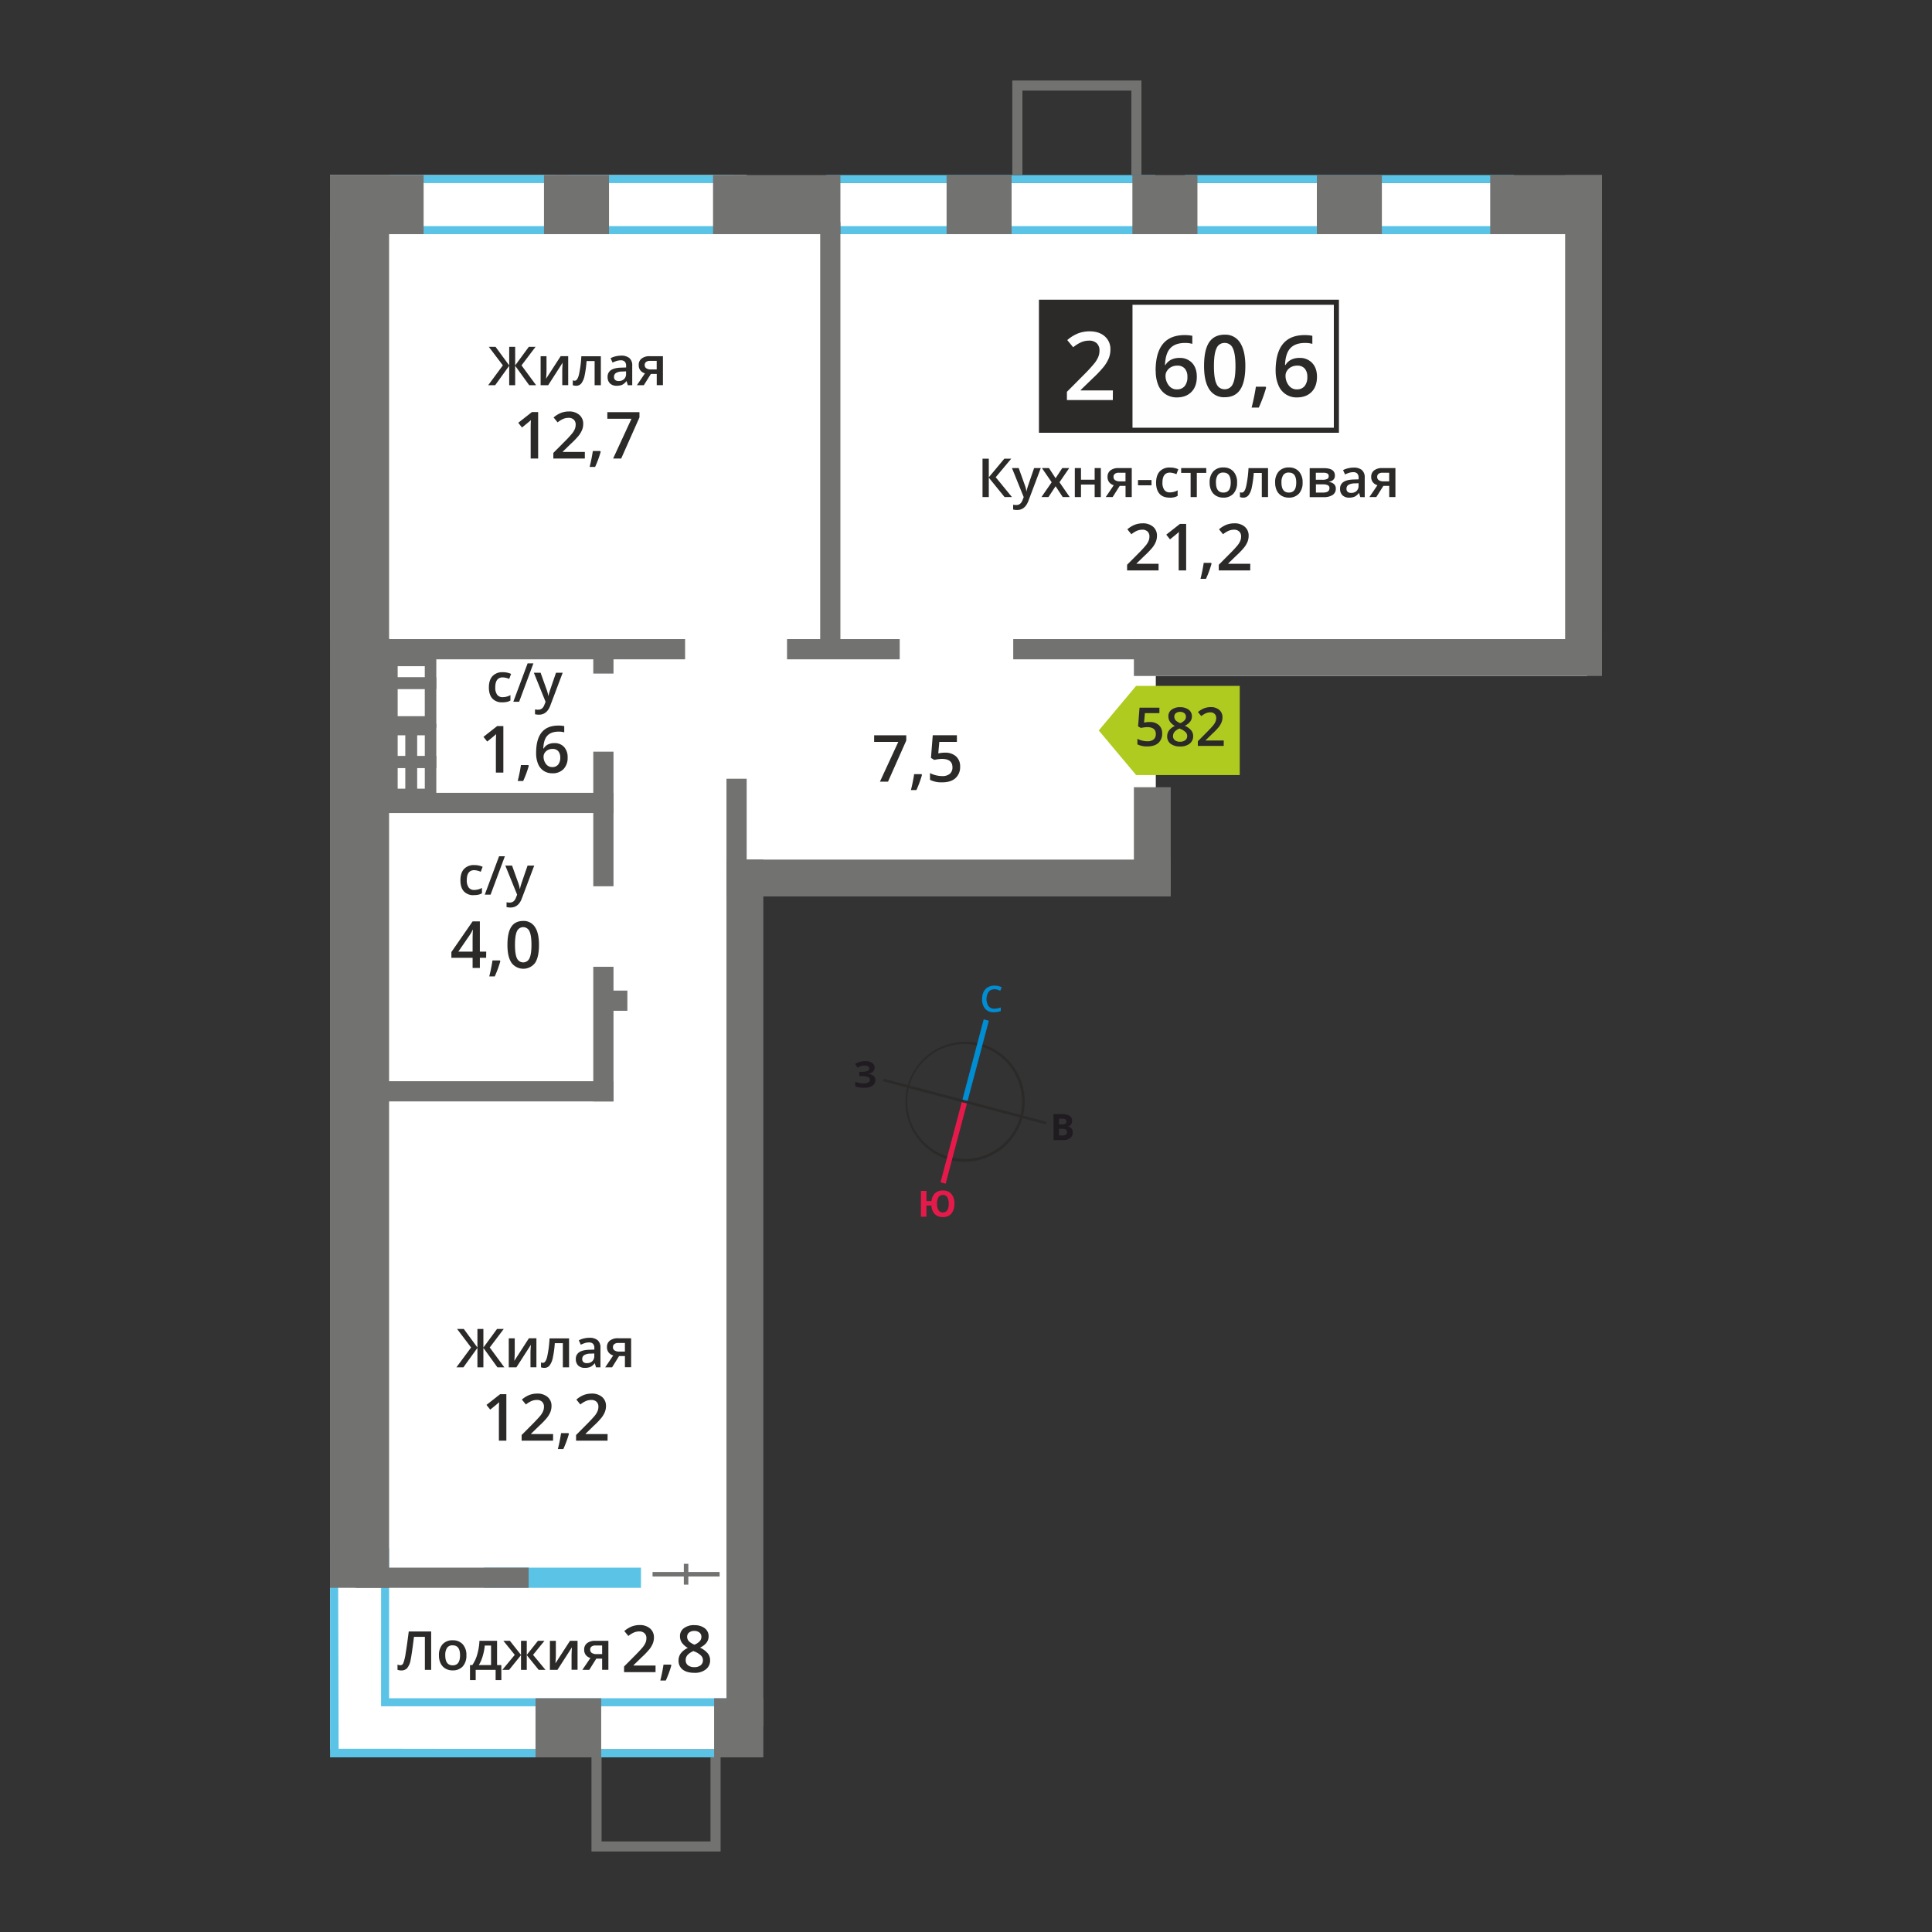 <svg id="Layer_1" data-name="Layer 1" xmlns="http://www.w3.org/2000/svg" width="1200" height="1200" viewBox="0 0 1200 1200">
  <rect x="0" y="0" width="1200" height="1200" fill="#333333" stroke="none"/>
  <defs>
    <style>
      .cls-1 {
        fill: #2b2a29;
      }

      .cls-2 {
        fill: #008dd2;
      }

      .cls-3 {
        fill: #e51a4b;
      }

      .cls-4 {
        fill: #1f1b20;
      }

      .cls-5 {
        fill: #fff;
      }

      .cls-6, .cls-9 {
        fill: #5bc4e6;
      }

      .cls-11, .cls-6, .cls-8 {
        fill-rule: evenodd;
      }

      .cls-7, .cls-8 {
        fill: #727271;
      }

      .cls-10 {
        fill: #fefefe;
      }

      .cls-11 {
        fill: #b0cb1f;
      }
    </style>
  </defs>
  <g>
    <path class="cls-1" d="M630,666.24a35.69,35.69,0,1,0-40,52.43h.05a35.68,35.68,0,0,0,43.59-25.37v0a35.6,35.6,0,0,0-3.65-27m-21.29-18.17a37.35,37.35,0,0,1,26.53,45.67l0,.06a37.34,37.34,0,0,1-45.64,26.47l-.07,0a37.35,37.35,0,0,1,19.2-72.18Z"/>
    <polygon class="cls-2" points="614.19 633.99 600.78 684.6 597.58 683.74 610.99 633.14 614.19 633.99"/>
    <polygon class="cls-3" points="584.17 734.34 597.58 683.74 600.78 684.6 587.37 735.2 584.17 734.34"/>
    <polygon class="cls-1" points="548.79 669.96 599.4 683.37 598.97 684.97 548.37 671.56 548.79 669.96"/>
    <polygon class="cls-1" points="649.57 698.38 598.97 684.97 599.4 683.37 649.99 696.77 649.57 698.38"/>
    <path class="cls-2" d="M617.56,614.48a4.35,4.35,0,0,0-3.56,1.61,8.41,8.41,0,0,0,0,8.89,4.38,4.38,0,0,0,3.6,1.52,9.1,9.1,0,0,0,2-.21c.64-.13,1.31-.31,2-.52V628a12,12,0,0,1-4.28.72,6.86,6.86,0,0,1-5.42-2.14,9,9,0,0,1-1.89-6.12,9.88,9.88,0,0,1,.91-4.38,6.63,6.63,0,0,1,2.66-2.88,8,8,0,0,1,4.08-1,10.1,10.1,0,0,1,4.55,1l-.95,2.19a12.57,12.57,0,0,0-1.72-.68,6.31,6.31,0,0,0-1.91-.29"/>
    <path class="cls-3" d="M582,747.7a7.22,7.22,0,0,0,.93,4,3,3,0,0,0,2.69,1.37q3.65,0,3.65-5.42a7.4,7.4,0,0,0-.91-4.05,3,3,0,0,0-2.7-1.38,3.08,3.08,0,0,0-2.73,1.38,7.22,7.22,0,0,0-.93,4.05m10.78,0a9.1,9.1,0,0,1-1.85,6.12,6.61,6.61,0,0,1-5.31,2.16,6.75,6.75,0,0,1-5-1.83,8.22,8.22,0,0,1-2.11-5.33h-3.08v6.93h-3.41V739.68h3.41V746h3.14a7.61,7.61,0,0,1,2.18-4.86,6.88,6.88,0,0,1,4.89-1.69,6.57,6.57,0,0,1,5.31,2.15A9.17,9.17,0,0,1,592.82,747.7Z"/>
    <path class="cls-4" d="M657.74,701.09v4.18H660a3.28,3.28,0,0,0,2.08-.54,2,2,0,0,0,.67-1.64c0-1.33-1-2-2.86-2Zm0-2.7h2a3.68,3.68,0,0,0,2-.43,1.62,1.62,0,0,0,.62-1.42,1.43,1.43,0,0,0-.68-1.33,4.29,4.29,0,0,0-2.13-.4h-1.8Zm-3.4-6.37h5a9.61,9.61,0,0,1,5,1,3.39,3.39,0,0,1,1.54,3.1,3.88,3.88,0,0,1-.67,2.36,2.67,2.67,0,0,1-1.8,1.11v.11a3.55,3.55,0,0,1,2.2,1.27,4.12,4.12,0,0,1,.68,2.49,4.07,4.07,0,0,1-1.59,3.42,6.8,6.8,0,0,1-4.31,1.24h-6Z"/>
    <path class="cls-4" d="M543.24,663.1a3.35,3.35,0,0,1-1.1,2.56,5.48,5.48,0,0,1-3,1.28V667a6,6,0,0,1,3.39,1.22,3.22,3.22,0,0,1,1.18,2.6,4.09,4.09,0,0,1-1.8,3.51,8.37,8.37,0,0,1-5,1.28,15.16,15.16,0,0,1-5.68-.87v-2.86a10.51,10.51,0,0,0,2.43.78,13.63,13.63,0,0,0,2.59.28q4.07,0,4.06-2.37a1.81,1.81,0,0,0-1.3-1.63,10.06,10.06,0,0,0-3.85-.57H533.7v-2.66h1.35a10.54,10.54,0,0,0,3.72-.48,1.66,1.66,0,0,0,1.16-1.6,1.51,1.51,0,0,0-.73-1.32,4,4,0,0,0-2.19-.49,8.24,8.24,0,0,0-4.38,1.31l-1.48-2.28a10.2,10.2,0,0,1,2.91-1.33,13,13,0,0,1,3.42-.42,7.17,7.17,0,0,1,4.19,1.1,3.38,3.38,0,0,1,1.57,2.89"/>
  </g>
  <g>
    <rect class="cls-5" x="204.97" y="108.73" width="258.79" height="977.79"/>
    <rect class="cls-5" x="349.44" y="113.73" width="368.45" height="443.07"/>
    <rect class="cls-5" x="568.36" y="113.73" width="417.38" height="306.12"/>
    <path class="cls-6" d="M236.68,1054.82v5H452.85v26.71l-216.17-.36H210.33L210,967.08h26.71Zm221.52,0H241.68v-93.1H205v129.81H458.2Z"/>
    <path class="cls-6" d="M358.7,140.44h91.46V113.73H358.7Zm96.82,5H353.34V108.73H455.52Z"/>
    <path class="cls-6" d="M248.15,140.44h91.46V113.73H248.15Zm96.82,5H242.79V108.73H345Z"/>
    <path class="cls-6" d="M518.63,140.44H712.27V113.73H518.63Zm199,5H513.27V108.73H717.63Z"/>
    <path class="cls-6" d="M741.3,140.44H934.94V113.73H741.3Zm199,5H735.94V108.73H940.3Z"/>
    <rect class="cls-7" x="443.54" y="1054.83" width="30.57" height="36.7"/>
    <rect class="cls-7" x="332.62" y="1054.83" width="40.79" height="36.7"/>
    <rect class="cls-7" x="204.97" y="108.73" width="58.15" height="36.7"/>
    <rect class="cls-7" x="442.88" y="108.73" width="79.11" height="36.7"/>
    <rect class="cls-7" x="703.35" y="108.73" width="40.39" height="36.7"/>
    <rect class="cls-7" x="587.94" y="108.73" width="40.39" height="36.7"/>
    <rect class="cls-7" x="337.88" y="108.73" width="40.39" height="36.7"/>
    <rect class="cls-7" x="817.92" y="108.73" width="40.39" height="36.7"/>
    <rect class="cls-7" x="925.6" y="108.73" width="69.43" height="36.7"/>
    <polygon class="cls-8" points="441.3 1150 447.57 1150 447.57 1143.73 447.57 1091.42 441.3 1091.42 441.3 1143.73 373.65 1143.73 373.65 1091.42 367.38 1091.42 367.38 1143.73 367.38 1150 373.65 1150 441.3 1150"/>
    <polygon class="cls-8" points="702.7 50 708.97 50 708.97 56.27 708.97 108.58 702.7 108.58 702.7 56.27 635.04 56.27 635.04 108.58 628.77 108.58 628.77 56.27 628.77 50 635.04 50 702.7 50"/>
    <rect class="cls-7" x="235.37" y="396.97" width="190.16" height="12.55"/>
    <rect class="cls-7" x="235.37" y="492.44" width="145.68" height="12.55"/>
    <rect class="cls-7" x="372.83" y="615.27" width="16.84" height="12.55"/>
    <rect class="cls-7" x="235.37" y="671.56" width="145.68" height="12.55"/>
    <rect class="cls-7" x="488.84" y="396.97" width="69.99" height="12.55"/>
    <rect class="cls-7" x="629.34" y="396.97" width="88.76" height="12.55"/>
    <rect class="cls-9" x="300.42" y="973.69" width="97.69" height="12.55"/>
    <rect class="cls-7" x="972.14" y="108.73" width="22.89" height="309.12"/>
    <rect class="cls-7" x="704.28" y="488.95" width="22.89" height="64.61"/>
    <rect class="cls-7" x="451.22" y="533.91" width="275.95" height="22.89"/>
    <rect class="cls-7" x="704.28" y="396.97" width="290.75" height="22.89"/>
    <rect class="cls-7" x="451.22" y="533.91" width="22.89" height="538.35"/>
    <rect class="cls-7" x="204.97" y="396.54" width="36.7" height="589.69"/>
    <rect class="cls-7" x="204.97" y="108.73" width="36.7" height="313.79"/>
    <rect class="cls-7" x="509.44" y="137.99" width="12.55" height="266.41"/>
    <rect class="cls-7" x="451.22" y="483.69" width="12.55" height="62.84"/>
    <rect class="cls-7" x="368.5" y="466.87" width="12.55" height="83.61"/>
    <rect class="cls-7" x="368.5" y="405.51" width="12.55" height="12.86"/>
    <rect class="cls-7" x="368.5" y="600.49" width="12.55" height="83.61"/>
    <rect class="cls-7" x="220.85" y="973.69" width="107.5" height="12.55"/>
    <rect class="cls-7" x="405.31" y="976.38" width="41.66" height="2.8"/>
    <rect class="cls-7" x="424.74" y="971.31" width="2.8" height="12.95"/>
    <polygon class="cls-1" points="628.55 308.75 623.97 308.75 614.16 296.67 614.16 308.75 610.26 308.75 610.26 284.91 614.16 284.91 614.16 296.46 623.8 284.91 628.08 284.91 618.46 296.42 628.55 308.75"/>
    <path class="cls-1" d="M628.55,290.72h4.18l3.67,10.22a19.11,19.11,0,0,1,1.1,4.11h.13a17.52,17.52,0,0,1,.54-2.18q.39-1.28,4.14-12.15h4.14l-7.7,20.42c-1.41,3.75-3.74,5.62-7,5.62a10.69,10.69,0,0,1-2.47-.28v-3a8.92,8.92,0,0,0,2,.2c1.84,0,3.15-1.07,3.89-3.21l.67-1.7Z"/>
    <polygon class="cls-1" points="653.21 299.54 647.16 290.72 651.53 290.72 655.64 297.03 659.79 290.72 664.12 290.72 658.06 299.54 664.43 308.75 660.09 308.75 655.64 302 651.2 308.75 646.86 308.75 653.21 299.54"/>
    <polygon class="cls-1" points="671.42 290.72 671.42 297.96 679.91 297.96 679.91 290.72 683.75 290.72 683.75 308.75 679.91 308.75 679.91 300.97 671.42 300.97 671.42 308.75 667.59 308.75 667.59 290.72 671.42 290.72"/>
    <path class="cls-1" d="M691.62,296.19a2.33,2.33,0,0,0,1.06,2.09,5.05,5.05,0,0,0,2.82.69h3.57v-5.35H694.9a3.89,3.89,0,0,0-2.42.67,2.28,2.28,0,0,0-.86,1.9m-.55,12.56h-4.29l5-7.38a5.45,5.45,0,0,1-2.87-1.87,5.32,5.32,0,0,1-1-3.34,4.83,4.83,0,0,1,1.82-4,7.86,7.86,0,0,1,5-1.44h8.22v18h-3.85V301.8h-3.63Z"/>
    <rect class="cls-1" x="706.83" y="298.16" width="8.39" height="3.27"/>
    <path class="cls-1" d="M726.41,309.08c-2.73,0-4.8-.79-6.21-2.39s-2.13-3.88-2.13-6.86.74-5.37,2.23-7a8.23,8.23,0,0,1,6.42-2.44,12,12,0,0,1,5.14,1.06l-1.16,3.09a11.61,11.61,0,0,0-4-1q-4.68,0-4.68,6.21a7.39,7.39,0,0,0,1.17,4.55,4,4,0,0,0,3.42,1.53,9.82,9.82,0,0,0,4.84-1.28V308a7.33,7.33,0,0,1-2.2.87,13.37,13.37,0,0,1-2.83.26"/>
    <polygon class="cls-1" points="749.23 290.72 749.23 293.72 743.36 293.72 743.36 308.75 739.51 308.75 739.51 293.72 733.64 293.72 733.64 290.72 749.23 290.72"/>
    <path class="cls-1" d="M755.25,299.7c0,4.16,1.53,6.24,4.61,6.24s4.57-2.08,4.57-6.24-1.53-6.18-4.6-6.18a3.93,3.93,0,0,0-3.5,1.6,8.14,8.14,0,0,0-1.08,4.58m13.12,0a9.84,9.84,0,0,1-2.26,6.9,8.15,8.15,0,0,1-6.31,2.48,8.55,8.55,0,0,1-4.47-1.14,7.5,7.5,0,0,1-3-3.28,11.14,11.14,0,0,1-1-5,9.77,9.77,0,0,1,2.25-6.85,8.17,8.17,0,0,1,6.34-2.46,7.94,7.94,0,0,1,6.2,2.51A9.78,9.78,0,0,1,768.37,299.7Z"/>
    <path class="cls-1" d="M787.6,308.75h-3.87v-15h-5a62.85,62.85,0,0,1-1.24,9.07,11.78,11.78,0,0,1-2,4.76,4,4,0,0,1-3.24,1.5,5.42,5.42,0,0,1-2.1-.36v-3a3.5,3.5,0,0,0,1.21.23c1.11,0,2-1.24,2.62-3.74a70.94,70.94,0,0,0,1.49-11.45H787.6Z"/>
    <path class="cls-1" d="M795.94,299.7c0,4.16,1.53,6.24,4.61,6.24s4.57-2.08,4.57-6.24-1.53-6.18-4.6-6.18a3.93,3.93,0,0,0-3.5,1.6,8.14,8.14,0,0,0-1.08,4.58m13.13,0a9.85,9.85,0,0,1-2.27,6.9,8.14,8.14,0,0,1-6.31,2.48,8.55,8.55,0,0,1-4.47-1.14,7.5,7.5,0,0,1-3-3.28,11.27,11.27,0,0,1-1-5,9.77,9.77,0,0,1,2.25-6.85,8.17,8.17,0,0,1,6.34-2.46,7.94,7.94,0,0,1,6.2,2.51A9.78,9.78,0,0,1,809.07,299.7Z"/>
    <path class="cls-1" d="M825.28,295.67a1.66,1.66,0,0,0-.84-1.57,5.27,5.27,0,0,0-2.5-.48h-4.65V298h4.08a6.8,6.8,0,0,0,2.92-.49,1.84,1.84,0,0,0,1-1.8m.47,7.53a1.92,1.92,0,0,0-1-1.85,6.67,6.67,0,0,0-3-.55h-4.42v5.11h4.52Q825.76,305.91,825.75,303.2Zm3.37-7.87q0,3.19-3.74,3.87v.13a5.33,5.33,0,0,1,3.2,1.32,3.69,3.69,0,0,1,1.1,2.78,4.53,4.53,0,0,1-1.94,3.94,9.77,9.77,0,0,1-5.67,1.38h-8.61v-18H822C826.76,290.72,829.12,292.25,829.12,295.33Z"/>
    <path class="cls-1" d="M839.2,306.14a4.69,4.69,0,0,0,3.35-1.16,4.22,4.22,0,0,0,1.27-3.28v-1.57l-2.32.11a7.83,7.83,0,0,0-3.93.9,2.77,2.77,0,0,0-1.24,2.47,2.4,2.4,0,0,0,.72,1.87,3.09,3.09,0,0,0,2.15.66m5.71,2.61-.77-2.5H844a7.49,7.49,0,0,1-2.62,2.24,8.42,8.42,0,0,1-3.39.59,5.72,5.72,0,0,1-4.15-1.43,5.35,5.35,0,0,1-1.49-4.06,4.77,4.77,0,0,1,2.07-4.21q2.07-1.42,6.31-1.55l3.11-.1v-1a3.66,3.66,0,0,0-.81-2.59,3.29,3.29,0,0,0-2.5-.86,8.64,8.64,0,0,0-2.65.41,18.89,18.89,0,0,0-2.45,1L834.2,292a13.6,13.6,0,0,1,3.21-1.17,15.16,15.16,0,0,1,3.29-.39,7.76,7.76,0,0,1,5.19,1.5,5.85,5.85,0,0,1,1.76,4.71v12.15Z"/>
    <path class="cls-1" d="M855.39,296.19a2.33,2.33,0,0,0,1.06,2.09,5.05,5.05,0,0,0,2.82.69h3.57v-5.35h-4.17a3.89,3.89,0,0,0-2.42.67,2.28,2.28,0,0,0-.86,1.9m-.55,12.56h-4.29l5-7.38a5.45,5.45,0,0,1-2.87-1.87,5.32,5.32,0,0,1-1-3.34,4.83,4.83,0,0,1,1.82-4,7.86,7.86,0,0,1,5-1.44h8.22v18h-3.85V301.8h-3.63Z"/>
    <path class="cls-1" d="M719.61,354.3H700.06v-3.51l7.44-7.48a63.66,63.66,0,0,0,4.37-4.78,11.89,11.89,0,0,0,1.57-2.65,7.16,7.16,0,0,0,.49-2.67,4.08,4.08,0,0,0-1.17-3.08,4.55,4.55,0,0,0-3.25-1.12,8.67,8.67,0,0,0-3.21.61,15.42,15.42,0,0,0-3.58,2.21l-2.5-3.06a16.09,16.09,0,0,1,4.68-2.87,13.56,13.56,0,0,1,4.83-.85,9.52,9.52,0,0,1,6.45,2.1,7.1,7.1,0,0,1,2.43,5.65,10,10,0,0,1-.7,3.71,15,15,0,0,1-2.15,3.62,50.21,50.21,0,0,1-4.83,5l-5,4.85v.2h13.69Z"/>
    <path class="cls-1" d="M736.74,354.3H732.1V335.67c0-2.22,0-4,.16-5.28-.3.31-.68.66-1.12,1s-1.91,1.59-4.43,3.63l-2.32-2.94,8.48-6.67h3.87Z"/>
    <path class="cls-1" d="M752.53,350.06a66.2,66.2,0,0,1-3.47,9.45h-3.41a99.89,99.89,0,0,0,2-9.9h4.55Z"/>
    <path class="cls-1" d="M776.53,354.3H757v-3.51l7.44-7.48a63.66,63.66,0,0,0,4.37-4.78,11.52,11.52,0,0,0,1.57-2.65,7.16,7.16,0,0,0,.49-2.67,4.08,4.08,0,0,0-1.17-3.08,4.52,4.52,0,0,0-3.24-1.12,8.6,8.6,0,0,0-3.21.61,15.45,15.45,0,0,0-3.59,2.21l-2.5-3.06a16.09,16.09,0,0,1,4.68-2.87,13.56,13.56,0,0,1,4.83-.85,9.5,9.5,0,0,1,6.45,2.1,7.1,7.1,0,0,1,2.43,5.65,9.83,9.83,0,0,1-.7,3.71,15,15,0,0,1-2.15,3.62,49.08,49.08,0,0,1-4.83,5l-5,4.85v.2h13.7Z"/>
    <polygon class="cls-1" points="292.6 836.95 283.89 825.43 288.06 825.43 296.54 836.98 296.54 825.43 300.24 825.43 300.24 836.98 308.72 825.43 312.89 825.43 304.19 836.95 313.26 849.28 308.96 849.28 300.24 837.2 300.24 849.28 296.54 849.28 296.54 837.2 287.82 849.28 283.48 849.28 292.6 836.95"/>
    <path class="cls-1" d="M319.71,831.25v9.24c0,1.07-.09,2.66-.26,4.75l9.05-14h4.68v18h-3.69v-9.09c0-.5,0-1.3.1-2.42s.11-1.94.15-2.45l-9,14H316v-18Z"/>
    <path class="cls-1" d="M353.46,849.28h-3.87v-15h-5a61.69,61.69,0,0,1-1.23,9.07,11.66,11.66,0,0,1-2,4.75,4,4,0,0,1-3.24,1.51,5.57,5.57,0,0,1-2.1-.36v-3a3.4,3.4,0,0,0,1.2.23c1.12,0,2-1.25,2.63-3.74a70.94,70.94,0,0,0,1.49-11.45h12.11Z"/>
    <path class="cls-1" d="M364.51,846.67a4.73,4.73,0,0,0,3.35-1.17,4.24,4.24,0,0,0,1.26-3.27v-1.57l-2.31.1a7.83,7.83,0,0,0-3.94.91,2.74,2.74,0,0,0-1.23,2.47,2.43,2.43,0,0,0,.71,1.87,3.1,3.1,0,0,0,2.16.66m5.7,2.61-.77-2.51h-.12a7.23,7.23,0,0,1-2.63,2.24,8.24,8.24,0,0,1-3.39.6,5.74,5.74,0,0,1-4.14-1.43,5.38,5.38,0,0,1-1.5-4.07,4.75,4.75,0,0,1,2.07-4.2c1.38-.95,3.49-1.47,6.31-1.55l3.12-.1v-1a3.68,3.68,0,0,0-.81-2.58,3.28,3.28,0,0,0-2.51-.86,8.39,8.39,0,0,0-2.65.41,20.09,20.09,0,0,0-2.45,1l-1.23-2.74a13.28,13.28,0,0,1,3.21-1.17,15.13,15.13,0,0,1,3.29-.4,7.8,7.8,0,0,1,5.19,1.5,5.89,5.89,0,0,1,1.75,4.72v12.15Z"/>
    <path class="cls-1" d="M380.7,836.72a2.32,2.32,0,0,0,1.05,2.08,5.07,5.07,0,0,0,2.82.69h3.57v-5.34H384a3.83,3.83,0,0,0-2.42.67,2.26,2.26,0,0,0-.85,1.9m-.56,12.56h-4.28l5-7.39A5.46,5.46,0,0,1,378,840a5.32,5.32,0,0,1-1-3.34,4.81,4.81,0,0,1,1.83-4,7.78,7.78,0,0,1,5-1.44H392v18h-3.85v-6.95h-3.63Z"/>
    <path class="cls-1" d="M314.51,894.82h-4.64V876.2c0-2.22.06-4,.16-5.28-.3.31-.67.65-1.11,1s-1.92,1.59-4.43,3.63l-2.33-2.94,8.49-6.67h3.86Z"/>
    <path class="cls-1" d="M343.51,894.82H324v-3.5l7.44-7.48q3.28-3.37,4.37-4.78a11.93,11.93,0,0,0,1.57-2.66,7.11,7.11,0,0,0,.49-2.66,4.08,4.08,0,0,0-1.17-3.08,4.52,4.52,0,0,0-3.25-1.12,8.67,8.67,0,0,0-3.21.61,14.76,14.76,0,0,0-3.58,2.21l-2.51-3.06a16.49,16.49,0,0,1,4.68-2.88,13.87,13.87,0,0,1,4.84-.84,9.52,9.52,0,0,1,6.45,2.1,7.08,7.08,0,0,1,2.43,5.65,10.11,10.11,0,0,1-.7,3.71,15.27,15.27,0,0,1-2.16,3.62,48.18,48.18,0,0,1-4.83,5l-5,4.86v.19h13.69Z"/>
    <path class="cls-1" d="M353.37,890.59a67.35,67.35,0,0,1-3.48,9.45h-3.4a96.91,96.91,0,0,0,2-9.9h4.56Z"/>
    <path class="cls-1" d="M377.36,894.82H357.81v-3.5l7.44-7.48q3.28-3.37,4.37-4.78a11.93,11.93,0,0,0,1.57-2.66,7.11,7.11,0,0,0,.49-2.66,4.08,4.08,0,0,0-1.17-3.08,4.5,4.5,0,0,0-3.25-1.12,8.67,8.67,0,0,0-3.21.61,14.76,14.76,0,0,0-3.58,2.21L358,869.3a16.32,16.32,0,0,1,4.67-2.88,13.87,13.87,0,0,1,4.84-.84,9.52,9.52,0,0,1,6.45,2.1,7.08,7.08,0,0,1,2.43,5.65,10.11,10.11,0,0,1-.7,3.71,15.27,15.27,0,0,1-2.16,3.62,48.93,48.93,0,0,1-4.82,5l-5,4.86v.19h13.69Z"/>
    <polygon class="cls-1" points="312.33 226.94 303.62 215.43 307.8 215.43 316.27 226.97 316.27 215.43 319.98 215.43 319.98 226.97 328.45 215.43 332.63 215.43 323.92 226.94 333 239.27 328.7 239.27 319.98 227.19 319.98 239.27 316.27 239.27 316.27 227.19 307.55 239.27 303.22 239.27 312.33 226.94"/>
    <path class="cls-1" d="M339.45,221.24v9.24c0,1.07-.09,2.66-.27,4.75l9.06-14h4.68v18h-3.69v-9.09c0-.5,0-1.3.09-2.42s.12-1.94.15-2.45l-9,14h-4.68v-18Z"/>
    <path class="cls-1" d="M373.2,239.27h-3.87v-15h-5a64.55,64.55,0,0,1-1.23,9.07,11.79,11.79,0,0,1-2,4.75,4,4,0,0,1-3.23,1.51,5.44,5.44,0,0,1-2.11-.36v-3a3.5,3.5,0,0,0,1.21.23q1.66,0,2.62-3.74a69.81,69.81,0,0,0,1.49-11.45H373.2Z"/>
    <path class="cls-1" d="M384.24,236.66a4.72,4.72,0,0,0,3.35-1.17,4.21,4.21,0,0,0,1.27-3.27v-1.57l-2.32.1a7.82,7.82,0,0,0-3.93.91,2.75,2.75,0,0,0-1.24,2.47,2.4,2.4,0,0,0,.72,1.87,3.09,3.09,0,0,0,2.15.66m5.71,2.61-.77-2.51h-.13a7.43,7.43,0,0,1-2.62,2.25,8.42,8.42,0,0,1-3.39.59,5.76,5.76,0,0,1-4.15-1.43,5.38,5.38,0,0,1-1.49-4.07,4.75,4.75,0,0,1,2.07-4.2q2.07-1.43,6.3-1.55l3.12-.1v-1a3.64,3.64,0,0,0-.81-2.59,3.25,3.25,0,0,0-2.5-.86,8.64,8.64,0,0,0-2.65.41,18.89,18.89,0,0,0-2.45,1l-1.24-2.74a13.6,13.6,0,0,1,3.21-1.17,15.2,15.2,0,0,1,3.29-.4,7.71,7.71,0,0,1,5.19,1.51,5.85,5.85,0,0,1,1.76,4.71v12.15Z"/>
    <path class="cls-1" d="M400.43,226.71a2.3,2.3,0,0,0,1.06,2.08,5,5,0,0,0,2.82.69h3.57v-5.34h-4.17a3.83,3.83,0,0,0-2.42.67,2.27,2.27,0,0,0-.86,1.9m-.55,12.56h-4.29l5-7.39a5.43,5.43,0,0,1-2.87-1.86,5.32,5.32,0,0,1-1-3.34,4.83,4.83,0,0,1,1.82-4,7.86,7.86,0,0,1,5-1.44h8.22v18h-3.85v-7h-3.63Z"/>
    <path class="cls-1" d="M334.25,284.81h-4.64V266.19c0-2.22.05-4,.16-5.28a15.25,15.25,0,0,1-1.12,1c-.44.38-1.91,1.59-4.43,3.63l-2.32-2.94,8.48-6.67h3.87Z"/>
    <path class="cls-1" d="M363.25,284.81H343.69v-3.5l7.44-7.48a63.66,63.66,0,0,0,4.37-4.78,11.56,11.56,0,0,0,1.57-2.66,7.07,7.07,0,0,0,.49-2.66,4.08,4.08,0,0,0-1.17-3.08,4.48,4.48,0,0,0-3.24-1.12,8.69,8.69,0,0,0-3.22.61,14.76,14.76,0,0,0-3.58,2.21l-2.5-3.06a16.09,16.09,0,0,1,4.68-2.87,13.56,13.56,0,0,1,4.83-.85,9.5,9.5,0,0,1,6.45,2.1,7.08,7.08,0,0,1,2.43,5.65,9.87,9.87,0,0,1-.7,3.71,15.21,15.21,0,0,1-2.15,3.62,49.08,49.08,0,0,1-4.83,5l-5,4.85v.19h13.7Z"/>
    <path class="cls-1" d="M373.1,280.58a66.64,66.64,0,0,1-3.47,9.45h-3.41a99.89,99.89,0,0,0,2-9.9h4.56Z"/>
    <polygon class="cls-1" points="380.82 284.81 392.23 260.09 377.23 260.09 377.23 256.01 397.18 256.01 397.18 259.25 385.83 284.81 380.82 284.81"/>
    <path class="cls-1" d="M407.17,1038.6H387.62v-3.51l7.44-7.48q3.29-3.37,4.37-4.78a11.67,11.67,0,0,0,1.57-2.65,7.16,7.16,0,0,0,.49-2.67,4,4,0,0,0-1.17-3.07,4.51,4.51,0,0,0-3.25-1.13,8.67,8.67,0,0,0-3.21.61,15.42,15.42,0,0,0-3.58,2.21l-2.51-3.06a16.44,16.44,0,0,1,4.68-2.87,13.65,13.65,0,0,1,4.84-.85,9.52,9.52,0,0,1,6.45,2.1,7.1,7.1,0,0,1,2.43,5.65,10,10,0,0,1-.7,3.71,15.35,15.35,0,0,1-2.15,3.62,51.4,51.4,0,0,1-4.83,5l-5,4.85v.2h13.69Z"/>
    <path class="cls-1" d="M417,1034.36a66.2,66.2,0,0,1-3.47,9.45h-3.41a99.89,99.89,0,0,0,2-9.9h4.56Z"/>
    <path class="cls-1" d="M431.19,1013a4.89,4.89,0,0,0-3.18,1,3.27,3.27,0,0,0-1.21,2.66,3.78,3.78,0,0,0,.44,1.83,4.8,4.8,0,0,0,1.26,1.47,15.12,15.12,0,0,0,2.8,1.59,9.25,9.25,0,0,0,3.35-2.2,4,4,0,0,0,1-2.69,3.27,3.27,0,0,0-1.21-2.66,5,5,0,0,0-3.23-1m-5.31,18.18a3.81,3.81,0,0,0,1.44,3.18,6.13,6.13,0,0,0,3.91,1.14,6,6,0,0,0,3.95-1.18,3.88,3.88,0,0,0,1.41-3.18,4.1,4.1,0,0,0-1.3-2.93,12.27,12.27,0,0,0-4-2.45l-.57-.25A10.2,10.2,0,0,0,427,1028,4.82,4.82,0,0,0,425.88,1031.13Zm5.35-21.74a10.19,10.19,0,0,1,6.49,1.89,6.08,6.08,0,0,1,2.39,5c0,3-1.77,5.31-5.33,7.05a13.68,13.68,0,0,1,4.83,3.58,6.75,6.75,0,0,1,1.43,4.19,7,7,0,0,1-2.63,5.72,10.91,10.91,0,0,1-7.11,2.15c-3.13,0-5.55-.67-7.28-2a6.84,6.84,0,0,1-2.58-5.71,7.36,7.36,0,0,1,1.35-4.33,11.28,11.28,0,0,1,4.43-3.43,11.15,11.15,0,0,1-3.77-3.33,7.13,7.13,0,0,1-1.12-3.94,5.93,5.93,0,0,1,2.46-5A10.35,10.35,0,0,1,431.23,1009.39Z"/>
    <path class="cls-1" d="M294.32,556a7.87,7.87,0,0,1-6.22-2.39c-1.42-1.59-2.12-3.88-2.12-6.85s.73-5.38,2.22-7a8.24,8.24,0,0,1,6.43-2.44,12.05,12.05,0,0,1,5.14,1.06l-1.16,3.09a11.66,11.66,0,0,0-4-1q-4.68,0-4.68,6.21a7.46,7.46,0,0,0,1.16,4.55,4,4,0,0,0,3.42,1.53,9.69,9.69,0,0,0,4.84-1.28v3.35a7.27,7.27,0,0,1-2.19.87,13.44,13.44,0,0,1-2.83.26"/>
    <polygon class="cls-1" points="313.59 531.83 304.72 555.67 301.11 555.67 309.99 531.83 313.59 531.83"/>
    <path class="cls-1" d="M313.87,537.64h4.18l3.66,10.22a19.17,19.17,0,0,1,1.11,4.11H323a18,18,0,0,1,.54-2.18q.39-1.27,4.14-12.15h4.14l-7.71,20.42q-2.1,5.63-7,5.62a11.35,11.35,0,0,1-2.48-.27v-3a9,9,0,0,0,2,.2q2.77,0,3.9-3.21l.67-1.7Z"/>
    <path class="cls-1" d="M293.54,591.08v-7.25c0-2.57.07-4.68.19-6.33h-.15a22.66,22.66,0,0,1-1.74,3.16l-7.16,10.42Zm8.41,3.84h-3.9v6.3h-4.51v-6.3H280.36v-3.57l13.18-19.06h4.51v18.79H302Z"/>
    <path class="cls-1" d="M310.77,597a66.2,66.2,0,0,1-3.47,9.45h-3.41a99.89,99.89,0,0,0,2-9.9h4.56Z"/>
    <path class="cls-1" d="M319.87,586.8c0,3.93.4,6.74,1.22,8.42a4.24,4.24,0,0,0,7.77,0c.83-1.71,1.24-4.51,1.24-8.38s-.41-6.67-1.24-8.4a4.22,4.22,0,0,0-7.77,0c-.82,1.7-1.22,4.51-1.22,8.45m14.9,0q0,7.53-2.42,11.17a9.13,9.13,0,0,1-14.69-.12q-2.49-3.76-2.48-11.05,0-7.63,2.41-11.25t7.38-3.62a8.2,8.2,0,0,1,7.31,3.79Q334.77,579.52,334.77,586.8Z"/>
    <path class="cls-1" d="M312,436.22a7.9,7.9,0,0,1-6.22-2.39c-1.42-1.6-2.13-3.88-2.13-6.86s.74-5.37,2.23-7a8.24,8.24,0,0,1,6.43-2.45,12.13,12.13,0,0,1,5.13,1.06l-1.15,3.09a11.6,11.6,0,0,0-4-.94q-4.67,0-4.67,6.21a7.46,7.46,0,0,0,1.16,4.55,4,4,0,0,0,3.42,1.52,9.78,9.78,0,0,0,4.84-1.27v3.35a7.27,7.27,0,0,1-2.19.87,13.44,13.44,0,0,1-2.83.26"/>
    <polygon class="cls-1" points="331.31 412.04 322.44 435.88 318.83 435.88 327.71 412.04 331.31 412.04"/>
    <path class="cls-1" d="M331.59,417.85h4.18l3.66,10.23a19.25,19.25,0,0,1,1.11,4.1h.13a17.43,17.43,0,0,1,.54-2.17q.39-1.27,4.14-12.16h4.14l-7.71,20.43q-2.1,5.61-7,5.62a11.29,11.29,0,0,1-2.48-.28v-3a9.08,9.08,0,0,0,2,.19q2.78,0,3.9-3.21l.67-1.69Z"/>
    <path class="cls-1" d="M312.64,479.88H308V461.25c0-2.22.06-4,.16-5.28-.3.31-.67.66-1.11,1s-1.92,1.59-4.43,3.63l-2.33-2.94,8.49-6.67h3.86Z"/>
    <path class="cls-1" d="M328.44,475.64a66.45,66.45,0,0,1-3.48,9.45h-3.4a96.91,96.91,0,0,0,2-9.9h4.56Z"/>
    <path class="cls-1" d="M343,476.44a4.51,4.51,0,0,0,3.68-1.54,6.66,6.66,0,0,0,1.3-4.4,5.83,5.83,0,0,0-1.22-3.91,4.51,4.51,0,0,0-3.64-1.42,6.16,6.16,0,0,0-2.77.64,5.16,5.16,0,0,0-2,1.76,4.18,4.18,0,0,0-.73,2.28,7.37,7.37,0,0,0,1.51,4.69,4.72,4.72,0,0,0,3.86,1.9M333,467.6q0-16.94,13.79-16.93a16.66,16.66,0,0,1,3.67.34v3.85a12.52,12.52,0,0,0-3.47-.43q-4.65,0-7,2.48t-2.52,8h.23a6.43,6.43,0,0,1,2.61-2.48,8.46,8.46,0,0,1,3.95-.87,7.82,7.82,0,0,1,6.11,2.41,9.3,9.3,0,0,1,2.19,6.52,9.93,9.93,0,0,1-2.53,7.18,9.14,9.14,0,0,1-6.92,2.63,9.63,9.63,0,0,1-5.38-1.49,9.47,9.47,0,0,1-3.53-4.34A17.26,17.26,0,0,1,333,467.6Z"/>
    <polygon class="cls-1" points="546.54 485.51 557.95 460.79 542.95 460.79 542.95 456.71 562.9 456.71 562.9 459.95 551.55 485.51 546.54 485.51"/>
    <path class="cls-1" d="M572.67,481.28a66.59,66.59,0,0,1-3.47,9.44h-3.41a99.15,99.15,0,0,0,2-9.89h4.56Z"/>
    <path class="cls-1" d="M586.9,467.5a9.9,9.9,0,0,1,6.91,2.3,8.14,8.14,0,0,1,2.54,6.31,9.19,9.19,0,0,1-2.89,7.21q-2.88,2.6-8.22,2.6a15.5,15.5,0,0,1-7.59-1.56v-4.21a14.09,14.09,0,0,0,3.67,1.4,16.57,16.57,0,0,0,3.85.49,7.16,7.16,0,0,0,4.77-1.4,5.1,5.1,0,0,0,1.64-4.1c0-3.44-2.2-5.17-6.59-5.17a16.53,16.53,0,0,0-2.29.19c-.91.12-1.71.27-2.39.43l-2.07-1.23,1.11-14.09h15v4.12H583.43l-.65,7.14,1.68-.28a16.83,16.83,0,0,1,2.44-.15"/>
    <rect class="cls-10" x="646.89" y="187.72" width="184.74" height="79.51"/>
    <path class="cls-1" d="M828.47,189.3h-180v76.35h180Zm-181.58-3.16H831.63v82.67H645.31V186.14Z"/>
    <path class="cls-1" d="M731,241.83a5.91,5.91,0,0,0,4.82-2,8.69,8.69,0,0,0,1.7-5.75,7.62,7.62,0,0,0-1.59-5.12,5.94,5.94,0,0,0-4.77-1.86,7.87,7.87,0,0,0-3.62.84,6.78,6.78,0,0,0-2.61,2.3,5.41,5.41,0,0,0-1,3,9.51,9.51,0,0,0,2,6.13,6.15,6.15,0,0,0,5,2.5m-13.16-11.58q0-22.16,18-22.15a22.56,22.56,0,0,1,4.8.44v5a16.37,16.37,0,0,0-4.55-.56q-6.06,0-9.11,3.25t-3.3,10.44h.3a8.32,8.32,0,0,1,3.41-3.24,11,11,0,0,1,5.17-1.15,10.23,10.23,0,0,1,8,3.16c1.91,2.09,2.87,4.94,2.87,8.53q0,6-3.32,9.4t-9,3.44a12.62,12.62,0,0,1-7-1.95,12.49,12.49,0,0,1-4.61-5.68A22.61,22.61,0,0,1,717.85,230.25Z"/>
    <path class="cls-1" d="M754,227.45q0,7.71,1.6,11a5.28,5.28,0,0,0,5.07,3.31,5.35,5.35,0,0,0,5.1-3.36q1.62-3.36,1.61-11t-1.61-11a5.35,5.35,0,0,0-5.1-3.39,5.27,5.27,0,0,0-5.07,3.33q-1.61,3.33-1.6,11m19.5,0c0,6.56-1.06,11.42-3.16,14.62s-5.33,4.77-9.67,4.77a10.75,10.75,0,0,1-9.56-4.93q-3.25-4.93-3.25-14.46,0-10,3.16-14.73t9.65-4.74a10.75,10.75,0,0,1,9.58,5Q773.51,217.92,773.51,227.46Z"/>
    <path class="cls-1" d="M786.41,240.78a87.69,87.69,0,0,1-4.55,12.36H777.4a130.14,130.14,0,0,0,2.66-12.95h6Z"/>
    <path class="cls-1" d="M805.49,241.83a5.92,5.92,0,0,0,4.82-2,8.69,8.69,0,0,0,1.69-5.75,7.67,7.67,0,0,0-1.58-5.12,5.94,5.94,0,0,0-4.77-1.86,7.87,7.87,0,0,0-3.62.84,6.71,6.71,0,0,0-2.61,2.3,5.41,5.41,0,0,0-.95,3,9.57,9.57,0,0,0,2,6.13,6.17,6.17,0,0,0,5,2.5m-13.16-11.58q0-22.16,18-22.15a22.6,22.6,0,0,1,4.81.44v5a16.37,16.37,0,0,0-4.55-.56q-6.07,0-9.11,3.25t-3.31,10.44h.31a8.32,8.32,0,0,1,3.41-3.24,10.93,10.93,0,0,1,5.17-1.15,10.26,10.26,0,0,1,8,3.16C817,227.57,818,230.42,818,234q0,6-3.32,9.4t-9,3.44a12,12,0,0,1-11.66-7.63A22.61,22.61,0,0,1,792.33,230.25Z"/>
    <rect class="cls-1" x="646.89" y="187.72" width="56.52" height="79.51"/>
    <path class="cls-10" d="M691.2,248.49H662.68v-5.12l10.85-10.91a92.77,92.77,0,0,0,6.38-7,17.19,17.19,0,0,0,2.29-3.87,10.42,10.42,0,0,0,.71-3.89,5.92,5.92,0,0,0-1.71-4.49,6.57,6.57,0,0,0-4.73-1.64,12.65,12.65,0,0,0-4.69.9,21.7,21.7,0,0,0-5.22,3.22l-3.66-4.46a23.71,23.71,0,0,1,6.83-4.2,20.1,20.1,0,0,1,7-1.23c3.91,0,7.06,1,9.41,3.06a10.32,10.32,0,0,1,3.55,8.24,14.42,14.42,0,0,1-1,5.41,22.17,22.17,0,0,1-3.15,5.29,71.24,71.24,0,0,1-7,7.35l-7.31,7.08v.28h20Z"/>
    <polygon class="cls-11" points="705.66 426 705.66 426.01 694.07 439.86 682.46 453.71 694.07 467.56 705.66 481.39 705.66 481.41 705.68 481.41 770.02 481.41 770.02 426 705.68 426 705.66 426"/>
    <path class="cls-1" d="M714.07,448.45a8.15,8.15,0,0,1,5.69,1.9,6.68,6.68,0,0,1,2.09,5.19,7.54,7.54,0,0,1-2.38,5.93c-1.58,1.43-3.84,2.14-6.76,2.14a12.83,12.83,0,0,1-6.25-1.28v-3.47a11.23,11.23,0,0,0,3,1.15,13.2,13.2,0,0,0,3.17.41,5.91,5.91,0,0,0,3.93-1.15,4.22,4.22,0,0,0,1.34-3.38c0-2.83-1.8-4.25-5.42-4.25a13.31,13.31,0,0,0-1.89.16c-.75.1-1.4.21-2,.34l-1.71-1,.91-11.6h12.34v3.39h-9l-.53,5.87,1.38-.22a12.77,12.77,0,0,1,2-.13"/>
    <path class="cls-1" d="M733,442.16a4,4,0,0,0-2.62.81,2.65,2.65,0,0,0-1,2.18,3.09,3.09,0,0,0,.36,1.51,3.8,3.8,0,0,0,1,1.21,11.94,11.94,0,0,0,2.3,1.31,7.76,7.76,0,0,0,2.76-1.81,3.35,3.35,0,0,0,.8-2.22,2.63,2.63,0,0,0-1-2.18,4.07,4.07,0,0,0-2.65-.81m-4.37,15a3.17,3.17,0,0,0,1.18,2.62,5.09,5.09,0,0,0,3.22.93,4.91,4.91,0,0,0,3.25-1,3.2,3.2,0,0,0,1.16-2.62,3.31,3.31,0,0,0-1.07-2.4,10,10,0,0,0-3.24-2l-.47-.21a8.44,8.44,0,0,0-3.09,2.07A3.94,3.94,0,0,0,728.62,457.13Zm4.4-17.89a8.36,8.36,0,0,1,5.34,1.55,5,5,0,0,1,2,4.14q0,3.65-4.39,5.81a11.27,11.27,0,0,1,4,2.94,5.58,5.58,0,0,1,1.17,3.45,5.78,5.78,0,0,1-2.16,4.71,9,9,0,0,1-5.85,1.77,9.53,9.53,0,0,1-6-1.66,5.6,5.6,0,0,1-2.13-4.7,6,6,0,0,1,1.12-3.56,9.22,9.22,0,0,1,3.64-2.82,9.16,9.16,0,0,1-3.1-2.74,5.89,5.89,0,0,1-.92-3.25,4.88,4.88,0,0,1,2-4.11A8.59,8.59,0,0,1,733,439.24Z"/>
    <path class="cls-1" d="M760.07,463.28H744v-2.89l6.12-6.16c1.81-1.85,3-3.16,3.6-3.93a9.52,9.52,0,0,0,1.29-2.18,6,6,0,0,0,.4-2.2,3.34,3.34,0,0,0-1-2.53,3.69,3.69,0,0,0-2.67-.93,7.13,7.13,0,0,0-2.65.51,12.34,12.34,0,0,0-2.94,1.82l-2.07-2.52A13.62,13.62,0,0,1,748,439.9a11.37,11.37,0,0,1,4-.7,7.83,7.83,0,0,1,5.3,1.73,5.84,5.84,0,0,1,2,4.65,8.28,8.28,0,0,1-.58,3.06,13,13,0,0,1-1.77,3,40.4,40.4,0,0,1-4,4.14l-4.12,4v.16h11.27Z"/>
    <path class="cls-1" d="M267.8,1037.17h-3.9v-20.5h-6.78q-1.28,10.44-2.06,14.21a11,11,0,0,1-2.17,5.24,4.78,4.78,0,0,1-3.72,1.42,6.38,6.38,0,0,1-2.27-.4v-3.24a4.5,4.5,0,0,0,1.81.4,2,2,0,0,0,1.84-1.41,30.54,30.54,0,0,0,1.45-6.23q.8-4.83,1.88-13.33H267.8Z"/>
    <path class="cls-1" d="M276.56,1028.13q0,6.24,4.62,6.24c3.05,0,4.56-2.08,4.56-6.24s-1.52-6.18-4.59-6.18a3.92,3.92,0,0,0-3.5,1.59,8.11,8.11,0,0,0-1.09,4.59m13.13,0a9.92,9.92,0,0,1-2.26,6.9,8.16,8.16,0,0,1-6.32,2.48,8.63,8.63,0,0,1-4.46-1.14,7.53,7.53,0,0,1-3-3.29,11.06,11.06,0,0,1-1-4.95,9.81,9.81,0,0,1,2.25-6.86,8.15,8.15,0,0,1,6.34-2.46,8,8,0,0,1,6.2,2.52A9.76,9.76,0,0,1,289.69,1028.13Z"/>
    <path class="cls-1" d="M305,1034.2v-12.12H301.1a33.57,33.57,0,0,1-1.3,6.62,22.5,22.5,0,0,1-2.4,5.5Zm6.41,9.35h-3.57v-6.38H295.46v6.38h-3.54v-9.35h1.46a22.45,22.45,0,0,0,3.06-6.65,36,36,0,0,0,1.35-8.41h10.95v15.06h2.64Z"/>
    <polygon class="cls-1" points="323.61 1027.9 323.61 1019.14 327.18 1019.14 327.18 1027.9 334.12 1019.14 338.17 1019.14 331.08 1027.86 338.8 1037.17 334.58 1037.17 327.18 1028.03 327.18 1037.17 323.61 1037.17 323.61 1028.03 316.23 1037.17 312.02 1037.17 319.73 1027.86 312.66 1019.14 316.7 1019.14 323.61 1027.9"/>
    <path class="cls-1" d="M345.25,1019.14v9.25c0,1.07-.09,2.66-.26,4.74l9.05-14h4.69v18H355v-9.08q0-.75.09-2.43c.06-1.11.11-1.93.15-2.44l-9,14h-4.68v-18Z"/>
    <path class="cls-1" d="M366.58,1024.62a2.33,2.33,0,0,0,1.05,2.08,5.05,5.05,0,0,0,2.82.69H374v-5.34h-4.17a3.83,3.83,0,0,0-2.42.67,2.26,2.26,0,0,0-.85,1.9m-.56,12.55h-4.28l5-7.38a5.41,5.41,0,0,1-2.88-1.87,5.3,5.3,0,0,1-1-3.34,4.83,4.83,0,0,1,1.83-4,7.84,7.84,0,0,1,5-1.44h8.21v18H374v-6.94h-3.63Z"/>
    <path class="cls-7" d="M259,456.71h4.85V469.9H259Zm8.43-7.17h-15.6v27.54H271V449.54Z"/>
    <path class="cls-7" d="M259,476.68h4.85v13.19H259Zm8.43-7.17h-15.6v27.54H271V469.51Z"/>
    <path class="cls-7" d="M255.4,449.54H239.8v27.54H259V449.54ZM247,456.71h4.85V469.9H247Z"/>
    <path class="cls-7" d="M255.4,469.51H239.8v27.54H259V469.51ZM247,476.68h4.85v13.19H247Z"/>
    <path class="cls-7" d="M243.41,452H271V420.72H239.82V452Zm20.43-7.17H247v-16.9h16.84Z"/>
    <path class="cls-7" d="M247,413.78h16.84v6.94H247Zm20.42-7.17h-27.6v21.28H271V406.61Z"/>
  </g>
</svg>
